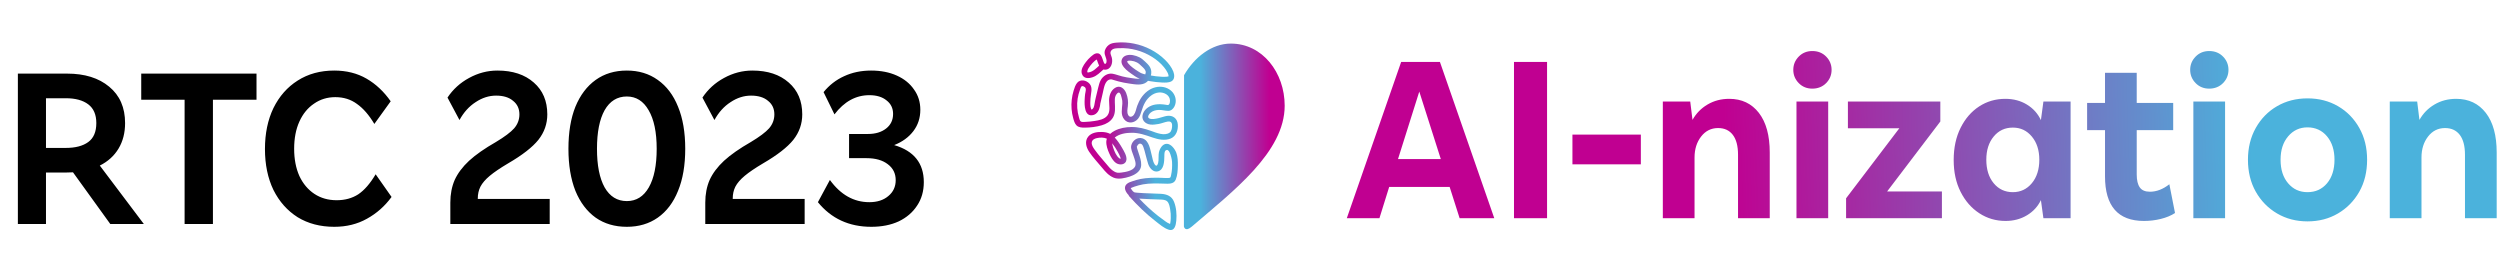 <svg width="413" height="45" viewBox="0 0 413 45" fill="none" xmlns="http://www.w3.org/2000/svg">
<path d="M2.952 37V12.16H11.088C13.992 12.16 16.308 12.88 18.036 14.32C19.788 15.76 20.664 17.764 20.664 20.332C20.664 21.94 20.304 23.344 19.584 24.544C18.864 25.744 17.832 26.68 16.488 27.352L23.76 37H18.216L12.06 28.468C11.652 28.492 11.232 28.504 10.8 28.504H7.596V37H2.952ZM10.872 16.228H7.596V24.436H10.872C12.456 24.436 13.692 24.112 14.58 23.464C15.468 22.816 15.912 21.772 15.912 20.332C15.912 18.94 15.468 17.908 14.58 17.236C13.692 16.564 12.456 16.228 10.872 16.228ZM30.496 37V16.48H23.332V12.16H42.376V16.48H35.176V37H30.496ZM55.218 37.468C52.914 37.468 50.898 36.94 49.17 35.884C47.466 34.804 46.134 33.304 45.174 31.384C44.238 29.44 43.77 27.184 43.77 24.616C43.77 22.048 44.238 19.792 45.174 17.848C46.134 15.904 47.466 14.392 49.17 13.312C50.898 12.208 52.914 11.656 55.218 11.656C57.234 11.656 59.01 12.1 60.546 12.988C62.082 13.876 63.414 15.124 64.542 16.732L61.842 20.476C60.954 18.988 59.994 17.884 58.962 17.164C57.954 16.42 56.766 16.048 55.398 16.048C54.078 16.048 52.902 16.408 51.87 17.128C50.838 17.824 50.034 18.808 49.458 20.08C48.882 21.352 48.594 22.852 48.594 24.58C48.594 26.284 48.882 27.784 49.458 29.08C50.058 30.352 50.886 31.336 51.942 32.032C52.998 32.728 54.222 33.076 55.614 33.076C56.982 33.076 58.17 32.752 59.178 32.104C60.186 31.432 61.146 30.328 62.058 28.792L64.686 32.536C63.582 34.048 62.226 35.248 60.618 36.136C59.034 37.024 57.234 37.468 55.218 37.468ZM74.395 37V33.472C74.395 32.08 74.635 30.832 75.115 29.728C75.619 28.624 76.411 27.568 77.491 26.56C78.595 25.552 80.071 24.52 81.919 23.464C83.359 22.6 84.367 21.844 84.943 21.196C85.519 20.524 85.807 19.756 85.807 18.892C85.807 17.956 85.459 17.212 84.763 16.66C84.091 16.084 83.155 15.796 81.955 15.796C80.779 15.796 79.651 16.156 78.571 16.876C77.491 17.572 76.603 18.556 75.907 19.828L73.927 16.12C74.839 14.752 76.027 13.672 77.491 12.88C78.979 12.064 80.539 11.656 82.171 11.656C84.691 11.656 86.695 12.316 88.183 13.636C89.671 14.932 90.415 16.684 90.415 18.892C90.415 20.452 89.923 21.856 88.939 23.104C87.955 24.328 86.287 25.624 83.935 26.992C82.639 27.76 81.631 28.444 80.911 29.044C80.191 29.644 79.675 30.244 79.363 30.844C79.075 31.42 78.931 32.068 78.931 32.788V32.86H90.811V37H74.395ZM103.553 37.468C101.561 37.468 99.845 36.964 98.405 35.956C96.965 34.924 95.849 33.448 95.057 31.528C94.289 29.584 93.905 27.268 93.905 24.58C93.905 21.868 94.289 19.552 95.057 17.632C95.849 15.712 96.965 14.236 98.405 13.204C99.845 12.172 101.561 11.656 103.553 11.656C105.521 11.656 107.225 12.172 108.665 13.204C110.129 14.236 111.245 15.712 112.013 17.632C112.805 19.552 113.201 21.868 113.201 24.58C113.201 27.292 112.805 29.608 112.013 31.528C111.245 33.448 110.129 34.924 108.665 35.956C107.225 36.964 105.521 37.468 103.553 37.468ZM103.553 33.22C105.113 33.22 106.325 32.464 107.189 30.952C108.053 29.44 108.485 27.316 108.485 24.58C108.485 21.844 108.041 19.72 107.153 18.208C106.289 16.696 105.089 15.94 103.553 15.94C101.969 15.94 100.745 16.696 99.881 18.208C99.041 19.72 98.621 21.844 98.621 24.58C98.621 27.316 99.041 29.44 99.881 30.952C100.745 32.464 101.969 33.22 103.553 33.22ZM116.512 37V33.472C116.512 32.08 116.752 30.832 117.232 29.728C117.736 28.624 118.528 27.568 119.608 26.56C120.712 25.552 122.188 24.52 124.036 23.464C125.476 22.6 126.484 21.844 127.06 21.196C127.636 20.524 127.924 19.756 127.924 18.892C127.924 17.956 127.576 17.212 126.88 16.66C126.208 16.084 125.272 15.796 124.072 15.796C122.896 15.796 121.768 16.156 120.688 16.876C119.608 17.572 118.72 18.556 118.024 19.828L116.044 16.12C116.956 14.752 118.144 13.672 119.608 12.88C121.096 12.064 122.656 11.656 124.288 11.656C126.808 11.656 128.812 12.316 130.3 13.636C131.788 14.932 132.532 16.684 132.532 18.892C132.532 20.452 132.04 21.856 131.056 23.104C130.072 24.328 128.404 25.624 126.052 26.992C124.756 27.76 123.748 28.444 123.028 29.044C122.308 29.644 121.792 30.244 121.48 30.844C121.192 31.42 121.048 32.068 121.048 32.788V32.86H132.928V37H116.512ZM143.938 37.468C140.266 37.468 137.326 36.112 135.118 33.4L137.098 29.728C138.874 32.176 141.046 33.4 143.614 33.4C144.91 33.4 145.954 33.064 146.746 32.392C147.562 31.72 147.97 30.844 147.97 29.764C147.97 28.66 147.538 27.784 146.674 27.136C145.81 26.464 144.634 26.128 143.146 26.128H140.266V22.132H143.398C144.622 22.132 145.618 21.832 146.386 21.232C147.154 20.632 147.538 19.828 147.538 18.82C147.538 17.884 147.178 17.14 146.458 16.588C145.762 16.012 144.814 15.724 143.614 15.724C141.382 15.724 139.462 16.78 137.854 18.892L136.054 15.22C136.99 14.068 138.118 13.192 139.438 12.592C140.782 11.968 142.27 11.656 143.902 11.656C145.51 11.656 146.926 11.932 148.15 12.484C149.374 13.036 150.322 13.804 150.994 14.788C151.69 15.748 152.038 16.864 152.038 18.136C152.038 19.48 151.654 20.656 150.886 21.664C150.118 22.672 149.062 23.44 147.718 23.968C150.982 24.928 152.614 26.968 152.614 30.088C152.614 31.576 152.242 32.872 151.498 33.976C150.778 35.08 149.77 35.944 148.474 36.568C147.178 37.168 145.666 37.468 143.938 37.468Z" fill="black"/>
<path fill-rule="evenodd" clip-rule="evenodd" d="M297.151 9.348C297.75 8.737 298.498 8.431 299.397 8.431C300.32 8.431 301.081 8.737 301.68 9.348C302.279 9.96 302.579 10.689 302.579 11.537C302.579 12.386 302.279 13.116 301.68 13.727C301.081 14.339 300.296 14.643 299.397 14.643C298.498 14.643 297.75 14.339 297.151 13.727C296.552 13.115 296.252 12.386 296.252 11.537C296.252 10.689 296.552 9.96 297.151 9.348ZM231.473 10.227L222.492 36.05H227.881L229.491 30.886H239.483L241.13 36.05H246.856L237.873 10.227H231.473ZM230.949 26.282L234.466 15.129L238.022 26.282H230.949ZM255.575 10.227H250.111V36.05H255.575V10.227ZM259.766 22.241H271.068V27.143H259.766V22.241ZM285.664 16.327C284.341 16.327 283.151 16.639 282.09 17.263C281.029 17.886 280.2 18.735 279.601 19.807L279.227 16.776H274.699V36.049H279.938V26.019C279.938 24.648 280.299 23.493 281.023 22.557C281.747 21.622 282.683 21.154 283.829 21.154C284.877 21.154 285.688 21.529 286.262 22.278C286.835 23.026 287.123 24.124 287.123 25.571V36.05H292.362V25.197C292.362 22.378 291.763 20.194 290.566 18.648C289.368 17.101 287.734 16.327 285.664 16.327ZM302.017 16.777H296.778V36.05H302.017V16.777ZM320.542 16.777V20.071L311.748 31.635H320.804V36.05H304.974V32.757L313.768 21.193H305.274V16.777H320.542ZM337.157 19.845C336.657 18.772 335.891 17.916 334.856 17.281C333.82 16.645 332.629 16.327 331.282 16.327C329.685 16.327 328.244 16.745 326.96 17.581C325.674 18.417 324.652 19.596 323.891 21.117C323.13 22.639 322.749 24.411 322.749 26.432C322.749 28.453 323.13 30.181 323.891 31.69C324.652 33.2 325.681 34.379 326.979 35.227C328.276 36.076 329.724 36.5 331.321 36.5C332.642 36.5 333.821 36.187 334.857 35.564C335.892 34.94 336.66 34.105 337.159 33.057L337.57 36.051H342.062V16.776H337.57L337.159 19.845H337.157ZM335.66 30.267C334.837 31.253 333.789 31.746 332.516 31.746C331.243 31.746 330.165 31.253 329.355 30.267C328.544 29.282 328.139 27.99 328.139 26.393C328.139 24.797 328.544 23.543 329.355 22.557C330.166 21.572 331.219 21.079 332.516 21.079C333.813 21.079 334.837 21.572 335.66 22.557C336.484 23.543 336.895 24.822 336.895 26.393C336.895 27.965 336.484 29.282 335.66 30.267ZM353.493 30.961C353.829 31.435 354.385 31.672 355.159 31.672V31.673C356.255 31.673 357.329 31.262 358.377 30.438L359.313 35.191C358.663 35.615 357.884 35.939 356.974 36.164C356.063 36.389 355.133 36.501 354.186 36.501C349.894 36.501 347.748 34.043 347.748 29.128V21.494H344.791V17.003H347.748V12.025H352.987V17.003H359.012V21.494H352.987V28.828C352.987 29.776 353.156 30.488 353.493 30.961ZM367.582 16.777H362.343V36.05H367.582V16.777ZM362.717 9.348C363.316 8.737 364.064 8.431 364.963 8.431C365.886 8.431 366.647 8.737 367.246 9.348C367.845 9.96 368.145 10.689 368.145 11.537C368.145 12.386 367.845 13.116 367.246 13.727C366.647 14.339 365.862 14.643 364.963 14.643C364.064 14.643 363.316 14.339 362.717 13.727C362.118 13.115 361.818 12.386 361.818 11.537C361.818 10.689 362.118 9.96 362.717 9.348ZM386.238 17.543C384.753 16.682 383.076 16.251 381.204 16.251C379.332 16.251 377.655 16.682 376.171 17.543C374.686 18.403 373.514 19.601 372.654 21.135C371.792 22.669 371.361 24.422 371.361 26.393C371.361 28.364 371.792 30.149 372.654 31.67C373.515 33.192 374.686 34.389 376.171 35.262C377.655 36.135 379.332 36.572 381.204 36.572C383.076 36.572 384.754 36.135 386.238 35.262C387.722 34.389 388.895 33.192 389.755 31.67C390.616 30.148 391.046 28.389 391.046 26.393C391.046 24.398 390.616 22.669 389.755 21.135C388.894 19.601 387.721 18.403 386.238 17.543ZM384.422 30.285C383.598 31.258 382.526 31.745 381.203 31.745C379.88 31.745 378.839 31.258 378.003 30.285C377.166 29.312 376.75 28.015 376.75 26.393C376.75 24.772 377.167 23.506 378.003 22.52C378.839 21.535 379.905 21.041 381.203 21.041C382.501 21.041 383.598 21.535 384.422 22.52C385.246 23.506 385.658 24.798 385.658 26.393C385.658 27.989 385.246 29.313 384.422 30.285ZM405.755 16.327C407.825 16.327 409.459 17.101 410.657 18.648C411.854 20.194 412.453 22.378 412.453 25.197V36.05H407.214V25.571C407.214 24.124 406.926 23.026 406.353 22.278C405.779 21.529 404.968 21.154 403.92 21.154C402.773 21.154 401.837 21.622 401.114 22.557C400.39 23.493 400.029 24.648 400.029 26.019V36.049H394.79V16.776H399.318L399.692 19.807C400.291 18.735 401.12 17.886 402.181 17.263C403.241 16.639 404.432 16.327 405.755 16.327Z" fill="url(#paint0_linear_1154_1874)"/>
<path d="M203.33 7.199C200.124 7.199 197.263 9.522 195.605 12.426L195.581 37.412C195.581 37.412 195.751 38.402 196.858 37.454C203.702 31.582 212.23 25.136 212.23 17.463C212.23 11.993 208.568 7.2 203.33 7.2V7.199Z" fill="url(#paint1_linear_1154_1874)"/>
<path d="M192.77 23.758C192.038 23.731 191.574 24.58 191.449 25.202C191.363 25.634 191.426 26.084 191.382 26.521C191.358 26.764 191.321 27.065 191.175 27.271C191.008 27.509 190.831 27.274 190.714 27.092C190.463 26.698 190.395 26.129 190.274 25.684C190.004 24.693 189.858 23.199 188.713 22.852C187.883 22.6 187.055 23.236 186.88 24.054C186.762 24.608 187.104 25.269 187.27 25.781C187.42 26.245 187.753 27.016 187.522 27.497C187.171 28.228 185.924 28.42 185.227 28.509C184.769 28.568 184.463 28.574 184.061 28.33C183.687 28.104 183.418 27.859 183.139 27.523C182.369 26.594 181.524 25.691 180.825 24.708C180.586 24.373 180.276 23.909 180.366 23.472C180.451 23.064 180.845 22.894 181.21 22.812C181.749 22.691 182.357 22.689 182.859 22.912C182.811 23.045 182.775 23.182 182.766 23.329C182.72 24.022 182.979 24.735 183.256 25.356C183.509 25.923 183.858 26.581 184.386 26.94C184.968 27.335 185.975 27.24 186.087 26.416C186.177 25.754 185.682 24.973 185.366 24.423C185.022 23.826 184.628 23.234 184.157 22.723C184.912 22.104 186.003 21.939 186.949 21.933C188.163 21.924 189.224 22.313 190.354 22.701C191.31 23.031 192.398 23.286 193.376 22.892C194.307 22.516 194.649 21.488 194.573 20.54C194.495 19.561 193.738 18.998 192.779 19.147C192.295 19.223 191.841 19.421 191.363 19.523C190.939 19.615 190.29 19.769 189.869 19.571C189.433 19.366 189.822 18.834 190.068 18.623C190.446 18.299 190.952 18.175 191.439 18.161C191.965 18.145 192.469 18.305 192.987 18.311C193.482 18.317 193.833 17.972 194.037 17.55C194.458 16.68 194.186 15.611 193.468 14.988C192.758 14.371 191.776 14.201 190.875 14.421C189.879 14.664 189.062 15.357 188.505 16.195C188.24 16.593 188.038 17.032 187.871 17.479C187.693 17.957 187.626 18.536 187.321 18.956C187.051 19.327 186.605 19.448 186.371 18.99C186.143 18.546 186.263 18.02 186.321 17.551C186.413 16.803 186.321 16.074 186.042 15.372C185.744 14.621 185.034 14.002 184.211 14.513C183.503 14.954 183.231 15.786 183.22 16.578C183.208 17.379 183.483 18.406 182.938 19.094C182.45 19.71 181.541 19.876 180.808 19.986C180.328 20.059 179.841 20.117 179.355 20.131C179.139 20.138 178.773 20.192 178.575 20.083C178.368 19.968 178.309 19.607 178.247 19.401C177.945 18.397 177.866 17.321 178.027 16.285C178.104 15.793 178.234 15.305 178.409 14.84C178.466 14.691 178.558 14.322 178.716 14.238C178.853 14.166 179.098 14.302 179.2 14.385C179.524 14.644 179.313 15.181 179.261 15.535C179.218 15.838 179.204 16.14 179.187 16.443C179.137 17.357 179.151 19.397 180.616 19.001C181.259 18.828 181.586 18.19 181.705 17.582C181.73 17.459 181.747 17.334 181.762 17.21C181.77 17.15 181.771 17.126 181.771 17.114C181.777 17.093 181.785 17.065 181.798 17.011C181.939 16.443 182.051 15.866 182.193 15.297C182.369 14.585 182.497 13.286 183.4 13.121C183.612 13.082 183.777 13.154 183.977 13.217C184.255 13.306 184.535 13.387 184.818 13.46C185.384 13.606 185.957 13.719 186.534 13.801C187.456 13.932 188.685 14.194 189.465 13.535C189.531 13.48 189.59 13.415 189.648 13.351C189.748 13.369 189.849 13.387 189.948 13.404C190.615 13.517 191.291 13.604 191.969 13.631C192.462 13.651 193.077 13.678 193.525 13.43C194.092 13.116 194.041 12.361 193.839 11.839C193.554 11.105 193.029 10.439 192.473 9.89C191.083 8.517 189.235 7.579 187.322 7.202C186.371 7.014 185.391 6.949 184.426 7.042C183.99 7.085 183.541 7.144 183.181 7.414C182.807 7.693 182.492 8.169 182.479 8.646C182.465 9.147 182.798 9.58 182.808 10.074C182.811 10.211 182.781 10.467 182.628 10.536C182.448 10.617 182.367 10.376 182.31 10.236C182.086 9.684 181.96 8.682 181.127 8.806C180.785 8.858 180.465 9.141 180.211 9.358C179.893 9.632 179.615 9.949 179.362 10.284C178.979 10.79 178.509 11.502 178.718 12.166C178.982 13.012 179.794 12.996 180.496 12.761C181.253 12.508 181.708 11.97 182.293 11.479C182.349 11.492 182.407 11.502 182.472 11.508C183.527 11.581 183.879 10.398 183.681 9.565C183.579 9.132 183.274 8.737 183.59 8.337C183.895 7.951 184.482 7.976 184.932 7.958C186.838 7.879 188.74 8.401 190.351 9.418C191.075 9.875 191.745 10.431 192.287 11.096C192.52 11.382 192.739 11.695 192.896 12.029C192.956 12.159 193.02 12.307 193.034 12.451C193.038 12.491 193.04 12.53 193.043 12.569C193.045 12.587 193.046 12.599 193.046 12.611C193.036 12.614 193.023 12.618 193.006 12.622C192.911 12.648 192.829 12.662 192.758 12.67C192.471 12.7 192.178 12.693 191.89 12.679C191.299 12.65 190.709 12.577 190.125 12.474C190.252 12.004 190.221 11.498 189.968 11.075C189.751 10.714 189.437 10.415 189.126 10.136C188.844 9.882 188.571 9.629 188.227 9.462C187.59 9.153 186.75 8.932 186.051 9.159C185.403 9.368 185.09 10.012 185.372 10.637C185.661 11.28 186.304 11.753 186.859 12.153C187.3 12.47 187.767 12.809 188.28 13.001C188.284 13.003 188.288 13.004 188.293 13.005C187.856 13.05 187.356 12.955 186.952 12.905C186.415 12.839 185.881 12.739 185.355 12.613C184.836 12.49 184.323 12.268 183.8 12.181C183 12.047 182.234 12.544 181.848 13.224C181.624 13.62 181.527 14.081 181.412 14.517C181.268 15.065 181.137 15.615 181.014 16.167C180.939 16.5 180.866 16.829 180.818 17.166C180.802 17.284 180.745 17.595 180.658 17.78C180.592 17.919 180.44 18.105 180.314 18.093C180.312 18.085 180.274 18.058 180.263 18.028C180.219 17.91 180.182 17.794 180.16 17.668C180.082 17.209 180.128 16.735 180.147 16.272C180.181 15.489 180.587 14.508 180.004 13.844C179.485 13.251 178.481 13.018 177.935 13.696C177.648 14.05 177.496 14.542 177.362 14.971C177.207 15.467 177.109 15.978 177.05 16.494C176.934 17.502 177.021 18.544 177.294 19.522C177.407 19.926 177.532 20.405 177.838 20.713C178.194 21.07 178.737 21.087 179.21 21.084C180.128 21.078 181.127 20.961 182.01 20.698C182.742 20.481 183.455 20.099 183.856 19.426C184.313 18.659 184.202 17.761 184.173 16.911C184.16 16.545 184.144 16.143 184.304 15.803C184.395 15.606 184.709 15.139 184.955 15.339C185.153 15.498 185.236 15.918 185.295 16.146C185.398 16.539 185.435 16.752 185.414 17.117C185.364 18.031 185.092 18.95 185.732 19.735C186.35 20.495 187.406 20.335 187.995 19.628C188.299 19.261 188.446 18.803 188.582 18.355C188.737 17.844 188.913 17.355 189.184 16.894C189.672 16.068 190.489 15.342 191.488 15.276C192.316 15.219 193.272 15.711 193.286 16.638C193.289 16.83 193.253 17.128 193.104 17.271C192.956 17.412 192.797 17.334 192.6 17.304C192.024 17.218 191.447 17.172 190.868 17.267C190.002 17.41 189.114 17.939 188.812 18.805C188.478 19.759 189.143 20.484 190.072 20.579C190.512 20.624 190.966 20.56 191.399 20.481C191.912 20.389 192.394 20.168 192.906 20.083C193.355 20.008 193.604 20.205 193.63 20.647C193.653 21.048 193.573 21.67 193.218 21.915C192.367 22.503 191.052 21.948 190.202 21.642C189.141 21.262 188.086 20.975 186.949 20.983C185.992 20.989 184.994 21.155 184.138 21.604C183.878 21.74 183.622 21.912 183.401 22.115C182.976 21.895 182.501 21.809 181.97 21.8C181.212 21.786 180.334 21.927 179.808 22.529C179.142 23.293 179.418 24.315 179.929 25.076C180.555 26.009 181.354 26.848 182.07 27.713C182.636 28.396 183.159 29.011 183.996 29.357C184.769 29.676 185.852 29.425 186.622 29.175C187.33 28.945 188.19 28.496 188.44 27.737C188.645 27.113 188.45 26.392 188.266 25.786C188.172 25.476 188.063 25.171 187.964 24.864C187.898 24.661 187.797 24.365 187.806 24.233C187.808 24.203 187.722 24.363 187.833 24.167C187.882 24.082 187.918 23.996 187.982 23.922C188.077 23.811 188.198 23.722 188.348 23.731C188.695 23.753 188.793 24.053 188.897 24.321C189.049 24.715 189.139 25.13 189.249 25.538C189.388 26.053 189.512 26.578 189.678 27.084C189.894 27.742 190.503 28.507 191.291 28.307C192.302 28.048 192.336 26.672 192.35 25.846C192.354 25.647 192.34 25.247 192.448 25.003C192.525 24.828 192.713 24.767 192.793 24.761C192.863 24.756 193.064 24.86 193.2 25.13C193.428 25.584 193.604 26.353 193.623 26.746C193.658 27.483 193.627 28.245 193.455 28.964C193.387 29.245 193.4 29.371 193.109 29.397C192.645 29.438 192.154 29.378 191.687 29.369C190.594 29.347 189.494 29.358 188.416 29.568C187.983 29.653 187.567 29.785 187.146 29.918C186.787 30.031 186.386 30.156 186.111 30.426C185.549 30.977 185.978 31.755 186.443 32.224C186.461 32.297 186.494 32.369 186.556 32.438C187.91 33.934 189.338 35.339 190.938 36.572C191.574 37.062 192.28 37.696 193.064 37.944C194.056 38.258 194.256 37.185 194.325 36.438C194.418 35.429 194.329 34.298 193.954 33.348C193.576 32.39 192.771 32.08 191.799 32.019C190.504 31.938 189.204 31.956 187.912 31.84C187.698 31.82 187.565 31.817 187.37 31.763C187.312 31.728 187.263 31.688 187.21 31.643C187.03 31.486 186.946 31.299 186.805 31.117C186.798 31.108 186.794 31.102 186.79 31.094C186.821 31.068 186.865 31.041 186.893 31.029C187.06 30.954 187.225 30.89 187.399 30.834C187.866 30.687 188.328 30.544 188.81 30.459C189.946 30.257 191.118 30.306 192.266 30.334C192.97 30.351 193.905 30.473 194.23 29.676C194.517 28.974 194.567 28.132 194.581 27.383C194.594 26.679 194.575 25.903 194.324 25.237C194.094 24.627 193.478 23.781 192.766 23.754L192.77 23.758ZM179.858 11.956C179.651 11.991 179.603 11.99 179.626 11.757C179.659 11.443 179.943 11.083 180.121 10.844C180.344 10.547 180.604 10.269 180.885 10.028C180.962 9.962 181.086 9.898 181.172 9.828C181.19 9.861 181.208 9.891 181.214 9.907C181.329 10.204 181.424 10.552 181.576 10.849C181.041 11.311 180.61 11.828 179.859 11.956H179.858ZM193.049 12.609C193.101 12.592 193.067 12.594 193.049 12.609ZM193.049 12.609C193.052 12.67 193.045 12.644 193.041 12.625C193.041 12.618 193.043 12.613 193.049 12.609ZM188.014 11.785C187.712 11.595 187.412 11.396 187.129 11.177C186.868 10.975 186.602 10.753 186.395 10.493C186.331 10.413 186.253 10.317 186.222 10.218C186.199 10.146 186.209 10.142 186.223 10.125C186.358 9.975 186.705 10.015 186.879 10.033C187.204 10.068 187.54 10.168 187.83 10.319C188.135 10.479 188.383 10.73 188.632 10.964C188.897 11.213 189.319 11.576 189.275 11.986C189.265 12.086 189.238 12.19 189.199 12.293C188.96 12.238 188.726 12.168 188.508 12.076C188.51 12.073 188.375 12.004 188.351 11.99C188.236 11.924 188.125 11.855 188.013 11.784L188.014 11.785ZM184.648 25.075C184.799 25.347 184.946 25.626 185.056 25.918C185.075 25.968 185.093 26.018 185.108 26.07C185.114 26.088 185.12 26.107 185.125 26.125C185.124 26.171 185.125 26.205 185.129 26.23C185.03 26.227 184.941 26.173 184.874 26.12C184.399 25.739 184.107 25.014 183.919 24.455C183.834 24.202 183.759 23.936 183.732 23.667C184.084 24.103 184.381 24.589 184.649 25.076L184.648 25.075ZM189.958 32.902C190.535 32.922 191.112 32.934 191.69 32.965C192.069 32.985 192.536 32.993 192.826 33.273C193.148 33.583 193.23 34.137 193.308 34.558C193.398 35.046 193.427 35.547 193.41 36.044C193.401 36.305 193.382 36.566 193.334 36.823C193.334 36.824 193.301 36.944 193.292 37.005C193.191 36.927 192.984 36.863 192.883 36.802C192.776 36.738 192.671 36.669 192.568 36.598C192.141 36.303 191.724 35.99 191.315 35.67C190.203 34.797 189.18 33.83 188.206 32.812C188.789 32.855 189.374 32.88 189.959 32.902H189.958ZM187.362 31.763C187.329 31.751 187.311 31.736 187.362 31.763ZM186.793 31.093C186.813 31.048 186.742 31.014 186.793 31.093Z" fill="url(#paint2_linear_1154_1874)"/>
<defs>
<linearGradient id="paint0_linear_1154_1874" x1="256.958" y1="118.18" x2="407.38" y2="112.866" gradientUnits="userSpaceOnUse">
<stop offset="0.208" stop-color="#C00091"/>
<stop offset="0.786" stop-color="#4BB2DC"/>
</linearGradient>
<linearGradient id="paint1_linear_1154_1874" x1="198.602" y1="126.797" x2="211.802" y2="126.759" gradientUnits="userSpaceOnUse">
<stop stop-color="#4BB2DC"/>
<stop offset="0.865" stop-color="#C00091"/>
</linearGradient>
<linearGradient id="paint2_linear_1154_1874" x1="180.19" y1="127.9" x2="194.132" y2="127.859" gradientUnits="userSpaceOnUse">
<stop offset="0.208" stop-color="#C00091"/>
<stop offset="0.786" stop-color="#4BB2DC"/>
</linearGradient>
</defs>
</svg>
